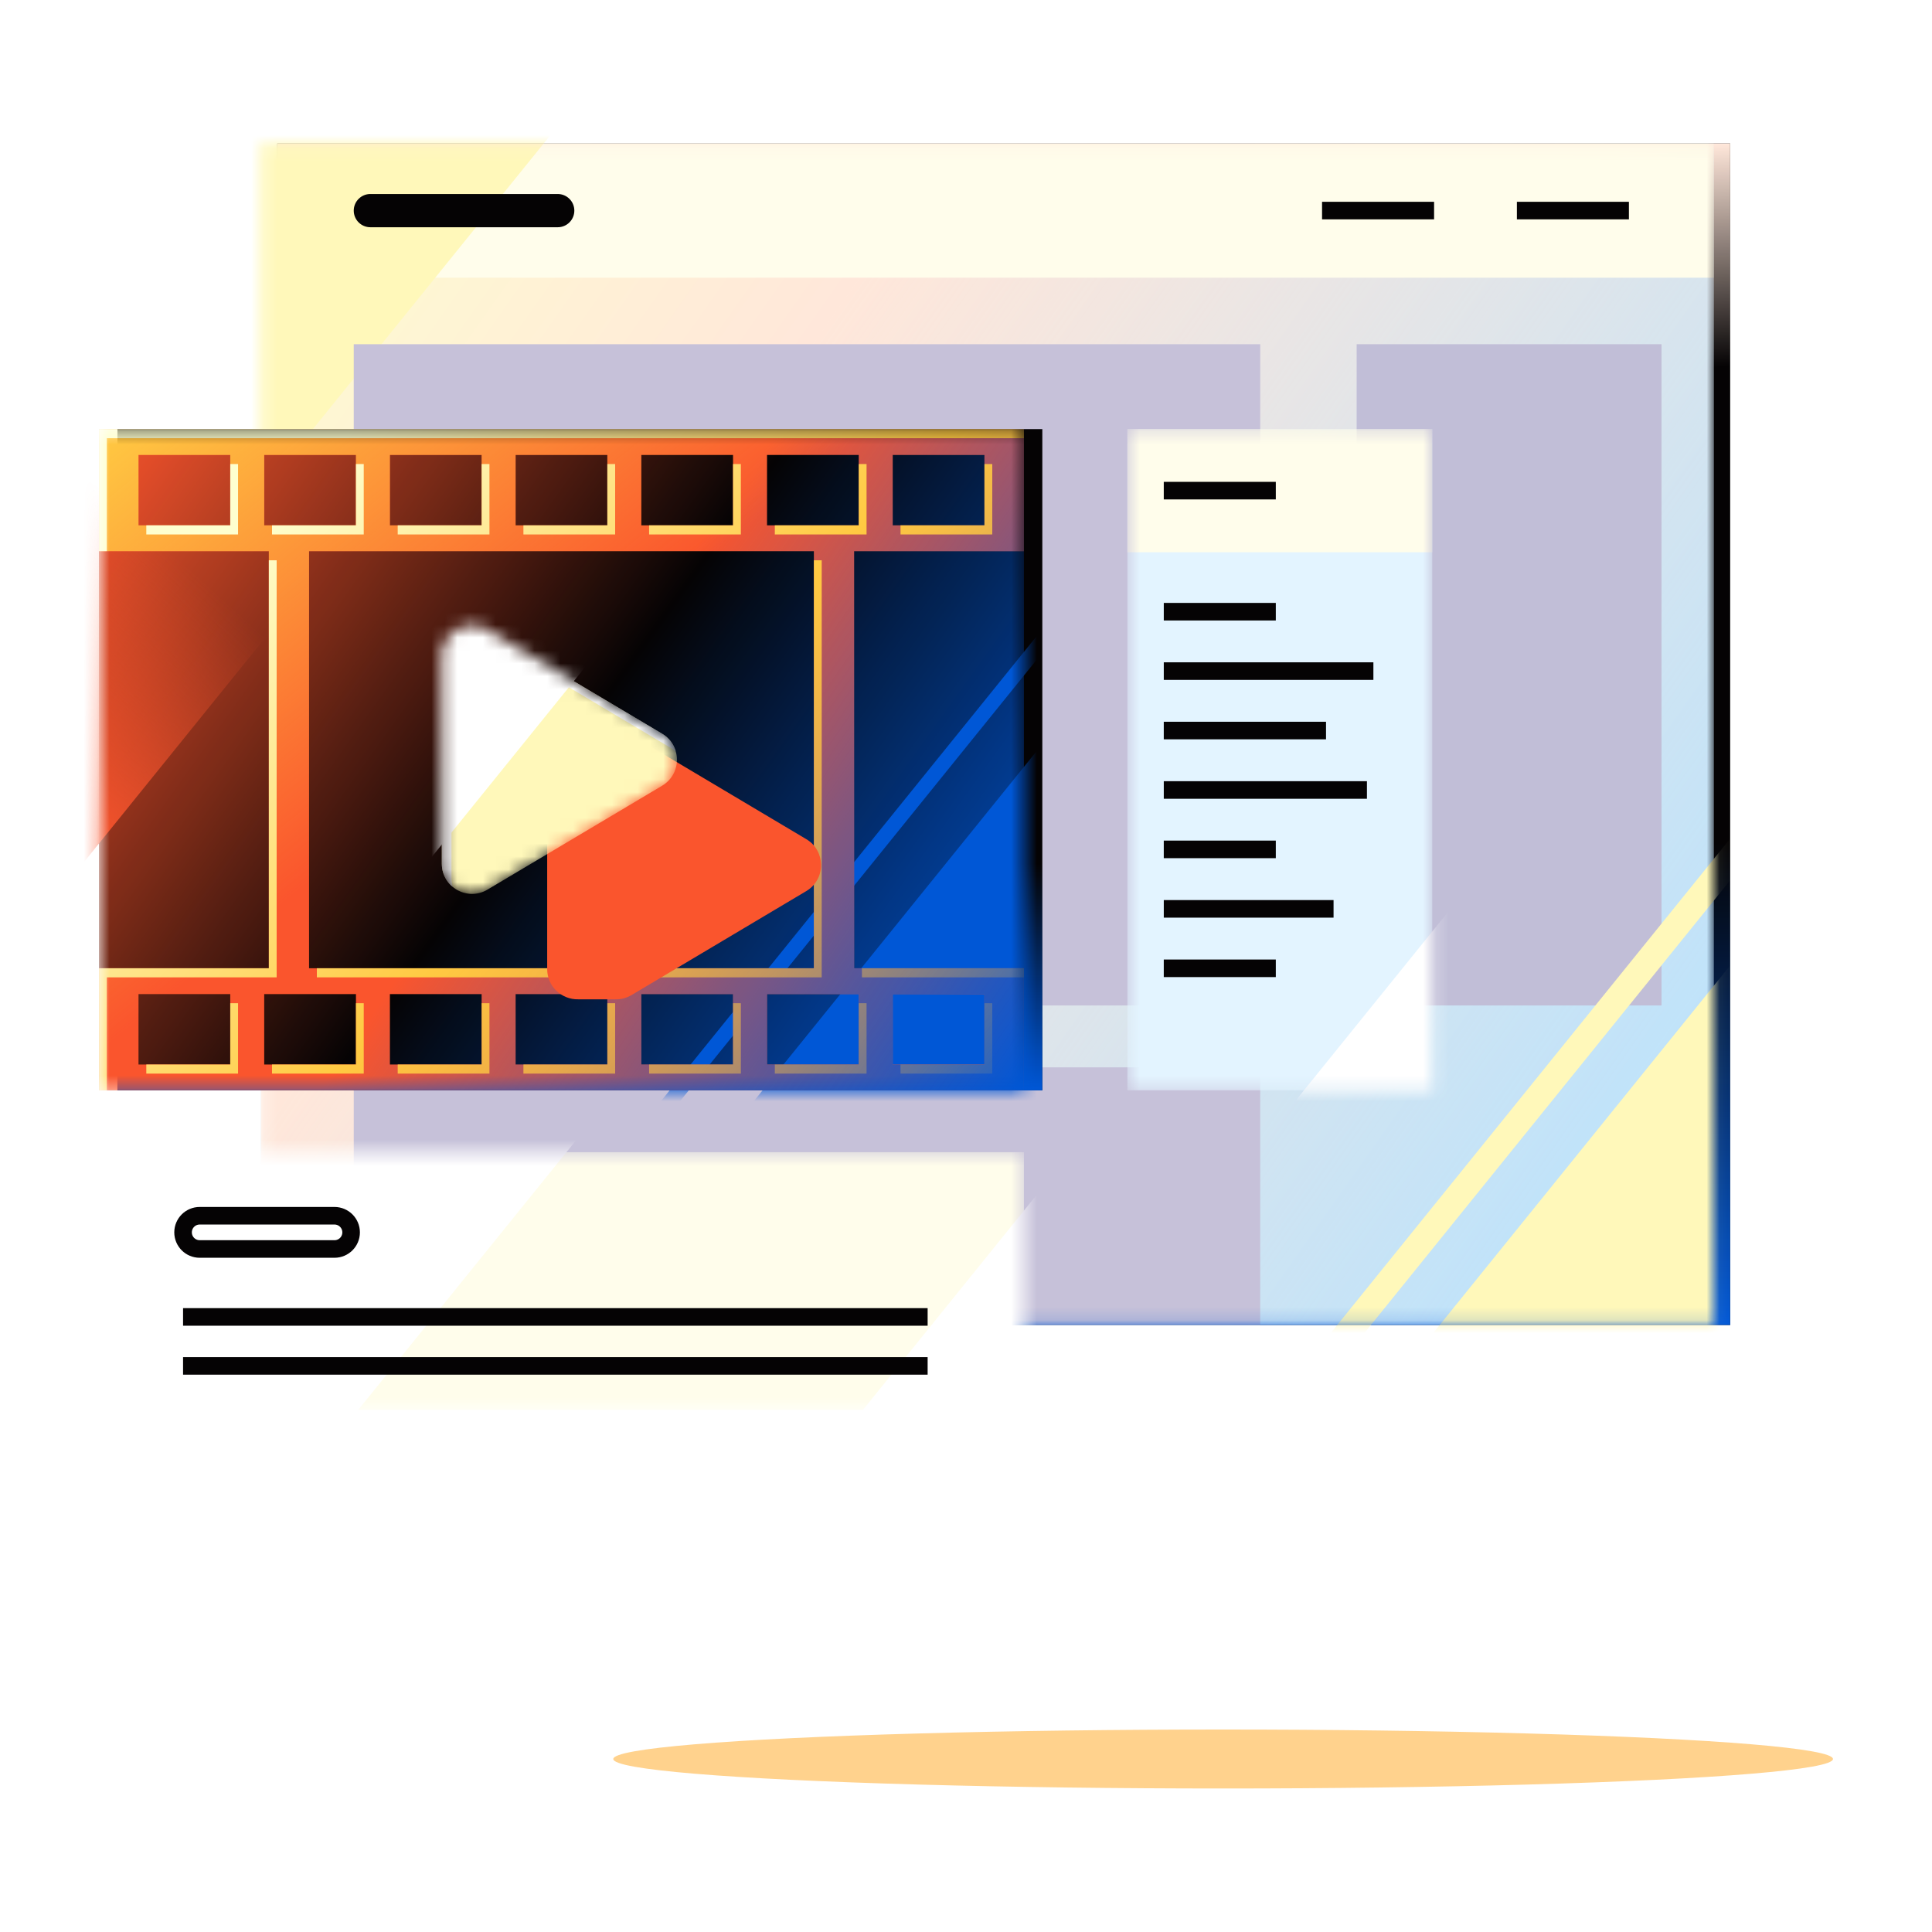 <svg width="150" height="150" viewBox="0 0 150 150" fill="none" xmlns="http://www.w3.org/2000/svg">
<ellipse cx="94.963" cy="136.569" rx="47.348" ry="2.289" fill="#FFD28D"/>
<rect x="21.526" y="11.141" width="112.804" height="91.733" fill="#050304"/>
<rect x="21.526" y="11.141" width="112.804" height="91.733" fill="url(#paint0_linear_1586_55565)"/>
<rect x="21.526" y="11.141" width="112.804" height="91.733" fill="url(#paint1_linear_1586_55565)"/>
<mask id="mask0_1586_55565" style="mask-type:alpha" maskUnits="userSpaceOnUse" x="20" y="11" width="114" height="92">
<rect x="20.257" y="11.141" width="112.804" height="91.733" fill="white"/>
</mask>
<g mask="url(#mask0_1586_55565)">
<rect x="20.257" y="11.141" width="112.804" height="91.733" fill="#B5E2FF"/>
<rect x="20.257" y="11.141" width="112.804" height="91.733" fill="url(#paint2_linear_1586_55565)"/>
<rect x="27.465" y="82.869" width="70.378" height="20.009" fill="#C6C1D9"/>
<rect x="20.257" y="11.141" width="112.804" height="10.42" fill="#FFFDEB"/>
<path d="M117.771 16.349H126.468" stroke="#050304" stroke-width="1.364"/>
<path d="M102.644 16.349H111.342" stroke="#050304" stroke-width="1.364"/>
<path d="M32.238 -6.277L56.283 -6.277L20.431 38.097H-3.614L32.238 -6.277Z" fill="#FFF8BA"/>
<rect x="27.465" y="26.724" width="70.379" height="51.339" fill="#C6C1D9"/>
<rect x="105.33" y="26.724" width="23.671" height="51.339" fill="#C1BED7"/>
<path fill-rule="evenodd" clip-rule="evenodd" d="M147.993 51.438H145.378L98.493 109.469H101.108L147.993 51.438ZM160.599 72.207H136.553L100.702 116.581H124.747L160.599 72.207Z" fill="#FFF8BA"/>
<path d="M27.465 16.353C27.465 15.64 28.043 15.062 28.756 15.062L43.3 15.062C44.013 15.062 44.591 15.64 44.591 16.353C44.591 17.066 44.013 17.643 43.3 17.643H28.756C28.043 17.643 27.465 17.066 27.465 16.353Z" fill="#050304"/>
</g>
<mask id="mask1_1586_55565" style="mask-type:alpha" maskUnits="userSpaceOnUse" x="7" y="89" width="73" height="21">
<rect x="7.689" y="89.458" width="71.808" height="20.009" fill="white"/>
</mask>
<g mask="url(#mask1_1586_55565)">
<rect x="7.689" y="89.458" width="71.808" height="20.009" fill="#FFFDEB"/>
<path d="M19.071 72.205L57.915 72.205L22.063 116.579H-16.78L19.071 72.205Z" fill="white"/>
<path d="M81.819 91.121L102.395 91.121L83.404 114.627H62.828L81.819 91.121Z" fill="white"/>
<path d="M14.213 95.681C14.213 94.968 14.791 94.39 15.504 94.39L25.97 94.39C26.683 94.39 27.261 94.968 27.261 95.681V95.681C27.261 96.394 26.683 96.971 25.97 96.971H15.504C14.791 96.971 14.213 96.394 14.213 95.681V95.681Z" stroke="#050304" stroke-width="1.364"/>
<path d="M14.213 102.246H72.021" stroke="#050304" stroke-width="1.364"/>
<path d="M14.213 106.047H72.021" stroke="#050304" stroke-width="1.364"/>
</g>
<mask id="mask2_1586_55565" style="mask-type:alpha" maskUnits="userSpaceOnUse" x="87" y="33" width="25" height="52">
<rect x="87.53" y="33.315" width="23.671" height="51.339" fill="white"/>
</mask>
<g mask="url(#mask2_1586_55565)">
<rect x="87.53" y="33.315" width="23.671" height="51.339" fill="#E3F4FF"/>
<path d="M115.264 67.292L132.487 67.292L116.59 86.968H99.367L115.264 67.292Z" fill="white"/>
<rect x="87.53" y="33.315" width="23.671" height="9.561" fill="#FFFDEB"/>
<path d="M90.355 38.093H99.053" stroke="#050304" stroke-width="1.364"/>
<path d="M90.356 47.492H99.053" stroke="#050304" stroke-width="1.364"/>
<path d="M90.356 52.104H106.63" stroke="#050304" stroke-width="1.364"/>
<path d="M90.355 56.719H102.952" stroke="#050304" stroke-width="1.364"/>
<path d="M90.356 61.334H106.129" stroke="#050304" stroke-width="1.364"/>
<path d="M90.355 65.946H99.053" stroke="#050304" stroke-width="1.364"/>
<path d="M90.356 70.564H103.537" stroke="#050304" stroke-width="1.364"/>
<path d="M90.355 75.179H99.053" stroke="#050304" stroke-width="1.364"/>
</g>
<rect x="9.118" y="33.315" width="71.808" height="51.339" fill="#050304"/>
<rect x="9.118" y="33.315" width="71.808" height="51.339" fill="url(#paint3_linear_1586_55565)"/>
<mask id="mask3_1586_55565" style="mask-type:alpha" maskUnits="userSpaceOnUse" x="7" y="33" width="73" height="52">
<rect x="7.689" y="33.315" width="71.808" height="51.339" fill="white"/>
</mask>
<g mask="url(#mask3_1586_55565)">
<rect x="7.689" y="33.315" width="71.808" height="51.339" fill="#050304"/>
<rect x="7.689" y="33.315" width="71.808" height="51.339" fill="url(#paint4_linear_1586_55565)"/>
<rect x="7.689" y="33.315" width="71.808" height="51.339" fill="url(#paint5_linear_1586_55565)"/>
<path d="M9.357 28.776H37.347L3.553 70.603H-24.437L9.357 28.776Z" fill="url(#paint6_linear_1586_55565)"/>
<path d="M86.917 41.431H88.399L43.856 96.564H42.373L86.917 41.431Z" fill="#0057D6"/>
<path d="M94.578 40.876H119.354L74.81 96.008H50.034L94.578 40.876Z" fill="#0057D6"/>
<path fill-rule="evenodd" clip-rule="evenodd" d="M7.689 33.315H79.497V42.794H66.313V75.175H79.497V84.654H7.689V75.175H20.873V42.794H7.689V33.315ZM63.191 75.175V42.794H23.995V75.175H63.191ZM10.753 35.321H17.876V40.788H10.753V35.321ZM27.636 35.321H20.513V40.788H27.636V35.321ZM30.272 35.321H37.395V40.788H30.272V35.321ZM47.154 35.321H40.032V40.788H47.154V35.321ZM49.791 35.321H56.914V40.788H49.791V35.321ZM66.673 35.321H59.551V40.788H66.673V35.321ZM69.31 35.321H76.433V40.788H69.31V35.321ZM10.753 77.181H17.876V82.648H10.753V77.181ZM27.636 77.181H20.513V82.648H27.636V77.181ZM30.272 77.181H37.395V82.648H30.272V77.181ZM47.154 77.181H40.032V82.648H47.154V77.181ZM49.791 77.181H56.914V82.648H49.791V77.181ZM66.673 77.181H59.551V82.648H66.673V77.181ZM69.31 77.181H76.433V82.648H69.31V77.181Z" fill="#FA552D"/>
<path fill-rule="evenodd" clip-rule="evenodd" d="M7.689 33.315H79.497V42.794H66.313V75.175H79.497V84.654H7.689V75.175H20.873V42.794H7.689V33.315ZM63.191 75.175V42.794H23.995V75.175H63.191ZM10.753 35.321H17.876V40.788H10.753V35.321ZM27.636 35.321H20.513V40.788H27.636V35.321ZM30.272 35.321H37.395V40.788H30.272V35.321ZM47.154 35.321H40.032V40.788H47.154V35.321ZM49.791 35.321H56.914V40.788H49.791V35.321ZM66.673 35.321H59.551V40.788H66.673V35.321ZM69.31 35.321H76.433V40.788H69.31V35.321ZM10.753 77.181H17.876V82.648H10.753V77.181ZM27.636 77.181H20.513V82.648H27.636V77.181ZM30.272 77.181H37.395V82.648H30.272V77.181ZM47.154 77.181H40.032V82.648H47.154V77.181ZM49.791 77.181H56.914V82.648H49.791V77.181ZM66.673 77.181H59.551V82.648H66.673V77.181ZM69.31 77.181H76.433V82.648H69.31V77.181Z" fill="url(#paint7_linear_1586_55565)"/>
<path fill-rule="evenodd" clip-rule="evenodd" d="M7.689 33.315H79.497V42.794H66.313V75.175H79.497V84.654H7.689V75.175H20.873V42.794H7.689V33.315ZM63.191 75.175V42.794H23.995V75.175H63.191ZM10.753 35.321H17.876V40.788H10.753V35.321ZM27.636 35.321H20.513V40.788H27.636V35.321ZM30.272 35.321H37.395V40.788H30.272V35.321ZM47.154 35.321H40.032V40.788H47.154V35.321ZM49.791 35.321H56.914V40.788H49.791V35.321ZM66.673 35.321H59.551V40.788H66.673V35.321ZM69.31 35.321H76.433V40.788H69.31V35.321ZM10.753 77.181H17.876V82.648H10.753V77.181ZM27.636 77.181H20.513V82.648H27.636V77.181ZM30.272 77.181H37.395V82.648H30.272V77.181ZM47.154 77.181H40.032V82.648H47.154V77.181ZM49.791 77.181H56.914V82.648H49.791V77.181ZM66.673 77.181H59.551V82.648H66.673V77.181ZM69.31 77.181H76.433V82.648H69.31V77.181Z" fill="url(#paint8_linear_1586_55565)"/>
<path fill-rule="evenodd" clip-rule="evenodd" d="M79.497 33.313H7.689V42.792H8.295V34.022H79.497V33.313ZM66.919 75.174V75.882H79.497V75.174H66.919ZM8.295 84.653V75.882H21.479V43.501H20.873V75.174H7.689V84.653H8.295ZM63.191 43.501V75.174H24.601V75.882H63.797V43.501H63.191ZM11.359 40.786V41.495H18.482V36.028H17.876V40.786H11.359ZM21.119 40.786H27.636V36.028H28.241V41.495H21.119V40.786ZM30.878 40.786V41.495H38.001V36.028H37.395V40.786H30.878ZM40.638 40.786H47.154V36.028H47.76V41.495H40.638V40.786ZM50.397 40.786V41.495H57.52V36.028H56.914V40.786H50.397ZM60.157 40.786H66.673V36.028H67.279V41.495H60.157V40.786ZM69.916 40.786V41.495H77.039V36.028H76.433V40.786H69.916ZM11.359 82.647V83.355H18.482V77.888H17.876V82.647H11.359ZM21.119 82.647H27.636V77.888H28.241V83.355H21.119V82.647ZM30.878 82.647V83.355H38.001V77.888H37.395V82.647H30.878ZM40.638 82.647H47.154V77.888H47.76V83.355H40.638V82.647ZM50.397 82.647V83.355H57.52V77.888H56.914V82.647H50.397ZM60.157 82.647H66.673V77.888H67.279V83.355H60.157V82.647ZM69.916 82.647V83.355H77.039V77.888H76.433V82.647H69.916Z" fill="url(#paint9_linear_1586_55565)"/>
<g filter="url(#filter0_d_1586_55565)">
<path d="M36.618 48.567H39.609C40.025 48.559 40.454 48.662 40.855 48.902L54.417 56.969C55.171 57.417 55.553 58.182 55.564 58.952C55.575 59.745 55.193 60.541 54.417 61.002L40.855 69.072C40.453 69.311 40.023 69.415 39.607 69.404H36.707C35.461 69.433 34.301 68.446 34.301 67.053V50.918C34.301 49.558 35.406 48.585 36.618 48.567Z" fill="#FA552D"/>
</g>
<mask id="mask4_1586_55565" style="mask-type:alpha" maskUnits="userSpaceOnUse" x="34" y="48" width="19" height="22">
<path d="M34.301 50.917C34.301 49.097 36.284 47.969 37.848 48.9L51.41 56.968C52.939 57.878 52.939 60.092 51.41 61.002L37.848 69.07C36.284 70.001 34.301 68.874 34.301 67.054V50.917Z" fill="white"/>
</mask>
<g mask="url(#mask4_1586_55565)">
<path d="M34.301 50.917C34.301 49.097 36.284 47.969 37.848 48.9L51.41 56.968C52.939 57.878 52.939 60.092 51.41 61.002L37.848 69.07C36.284 70.001 34.301 68.874 34.301 67.054V50.917Z" fill="#FFF8BA"/>
<path fill-rule="evenodd" clip-rule="evenodd" d="M37.848 48.9C36.284 47.969 34.301 49.097 34.301 50.917V67.054C34.301 67.802 34.636 68.433 35.14 68.853C35.081 68.647 35.05 68.428 35.05 68.197V52.06C35.05 50.24 37.032 49.113 38.596 50.044L52.158 58.112C52.269 58.178 52.371 58.25 52.465 58.328C52.309 57.787 51.958 57.294 51.41 56.968L37.848 48.9Z" fill="white"/>
<path d="M36.061 41.025L54.131 41.025L27.189 74.372H9.119L36.061 41.025Z" fill="white"/>
</g>
</g>
<defs>
<filter id="filter0_d_1586_55565" x="34.301" y="48.566" width="34.9" height="34.475" filterUnits="userSpaceOnUse" color-interpolation-filters="sRGB">
<feFlood flood-opacity="0" result="BackgroundImageFix"/>
<feColorMatrix in="SourceAlpha" type="matrix" values="0 0 0 0 0 0 0 0 0 0 0 0 0 0 0 0 0 0 127 0" result="hardAlpha"/>
<feOffset dx="8.182" dy="8.182"/>
<feGaussianBlur stdDeviation="2.727"/>
<feComposite in2="hardAlpha" operator="out"/>
<feColorMatrix type="matrix" values="0 0 0 0 0 0 0 0 0 0 0 0 0 0 0 0 0 0 0.5 0"/>
<feBlend mode="normal" in2="BackgroundImageFix" result="effect1_dropShadow_1586_55565"/>
<feBlend mode="normal" in="SourceGraphic" in2="effect1_dropShadow_1586_55565" result="shape"/>
</filter>
<linearGradient id="paint0_linear_1586_55565" x1="134.33" y1="102.875" x2="134.33" y2="65.446" gradientUnits="userSpaceOnUse">
<stop stop-color="#0057D6"/>
<stop offset="1" stop-color="#0057D6" stop-opacity="0"/>
</linearGradient>
<linearGradient id="paint1_linear_1586_55565" x1="134.33" y1="11.141" x2="135.515" y2="28.358" gradientUnits="userSpaceOnUse">
<stop stop-color="#FFE7DA"/>
<stop offset="1" stop-color="#FFE7DA" stop-opacity="0"/>
</linearGradient>
<linearGradient id="paint2_linear_1586_55565" x1="20.257" y1="11.141" x2="138.814" y2="94.713" gradientUnits="userSpaceOnUse">
<stop stop-color="#FEFFCF"/>
<stop offset="0.302" stop-color="#FFE7DA"/>
<stop offset="1" stop-color="#FFE7DA" stop-opacity="0"/>
</linearGradient>
<linearGradient id="paint3_linear_1586_55565" x1="80.926" y1="84.654" x2="80.926" y2="67.046" gradientUnits="userSpaceOnUse">
<stop stop-color="#0057D6"/>
<stop offset="1" stop-color="#0057D6" stop-opacity="0"/>
</linearGradient>
<linearGradient id="paint4_linear_1586_55565" x1="79.497" y1="84.654" x2="43.593" y2="58.984" gradientUnits="userSpaceOnUse">
<stop stop-color="#0057D6"/>
<stop offset="1" stop-color="#0057D6" stop-opacity="0"/>
</linearGradient>
<linearGradient id="paint5_linear_1586_55565" x1="7.689" y1="33.315" x2="43.593" y2="58.984" gradientUnits="userSpaceOnUse">
<stop stop-color="#FA552D"/>
<stop offset="1" stop-color="#FA552D" stop-opacity="0"/>
</linearGradient>
<linearGradient id="paint6_linear_1586_55565" x1="6.455" y1="65.593" x2="20.868" y2="49.69" gradientUnits="userSpaceOnUse">
<stop stop-color="#FA552D"/>
<stop offset="1" stop-color="#FA552D" stop-opacity="0"/>
</linearGradient>
<linearGradient id="paint7_linear_1586_55565" x1="79.497" y1="84.654" x2="42.576" y2="58.984" gradientUnits="userSpaceOnUse">
<stop stop-color="#0057D6"/>
<stop offset="1" stop-color="#0057D6" stop-opacity="0"/>
</linearGradient>
<linearGradient id="paint8_linear_1586_55565" x1="7.689" y1="33.315" x2="31.356" y2="62.504" gradientUnits="userSpaceOnUse">
<stop stop-color="#FFCA42"/>
<stop offset="1" stop-color="#FFCA42" stop-opacity="0"/>
</linearGradient>
<linearGradient id="paint9_linear_1586_55565" x1="27.256" y1="33.313" x2="81.597" y2="85.653" gradientUnits="userSpaceOnUse">
<stop stop-color="#FEFFCF"/>
<stop offset="0.448" stop-color="#FFCA42"/>
<stop offset="1" stop-color="#FFCA42" stop-opacity="0"/>
</linearGradient>
</defs>
</svg>
